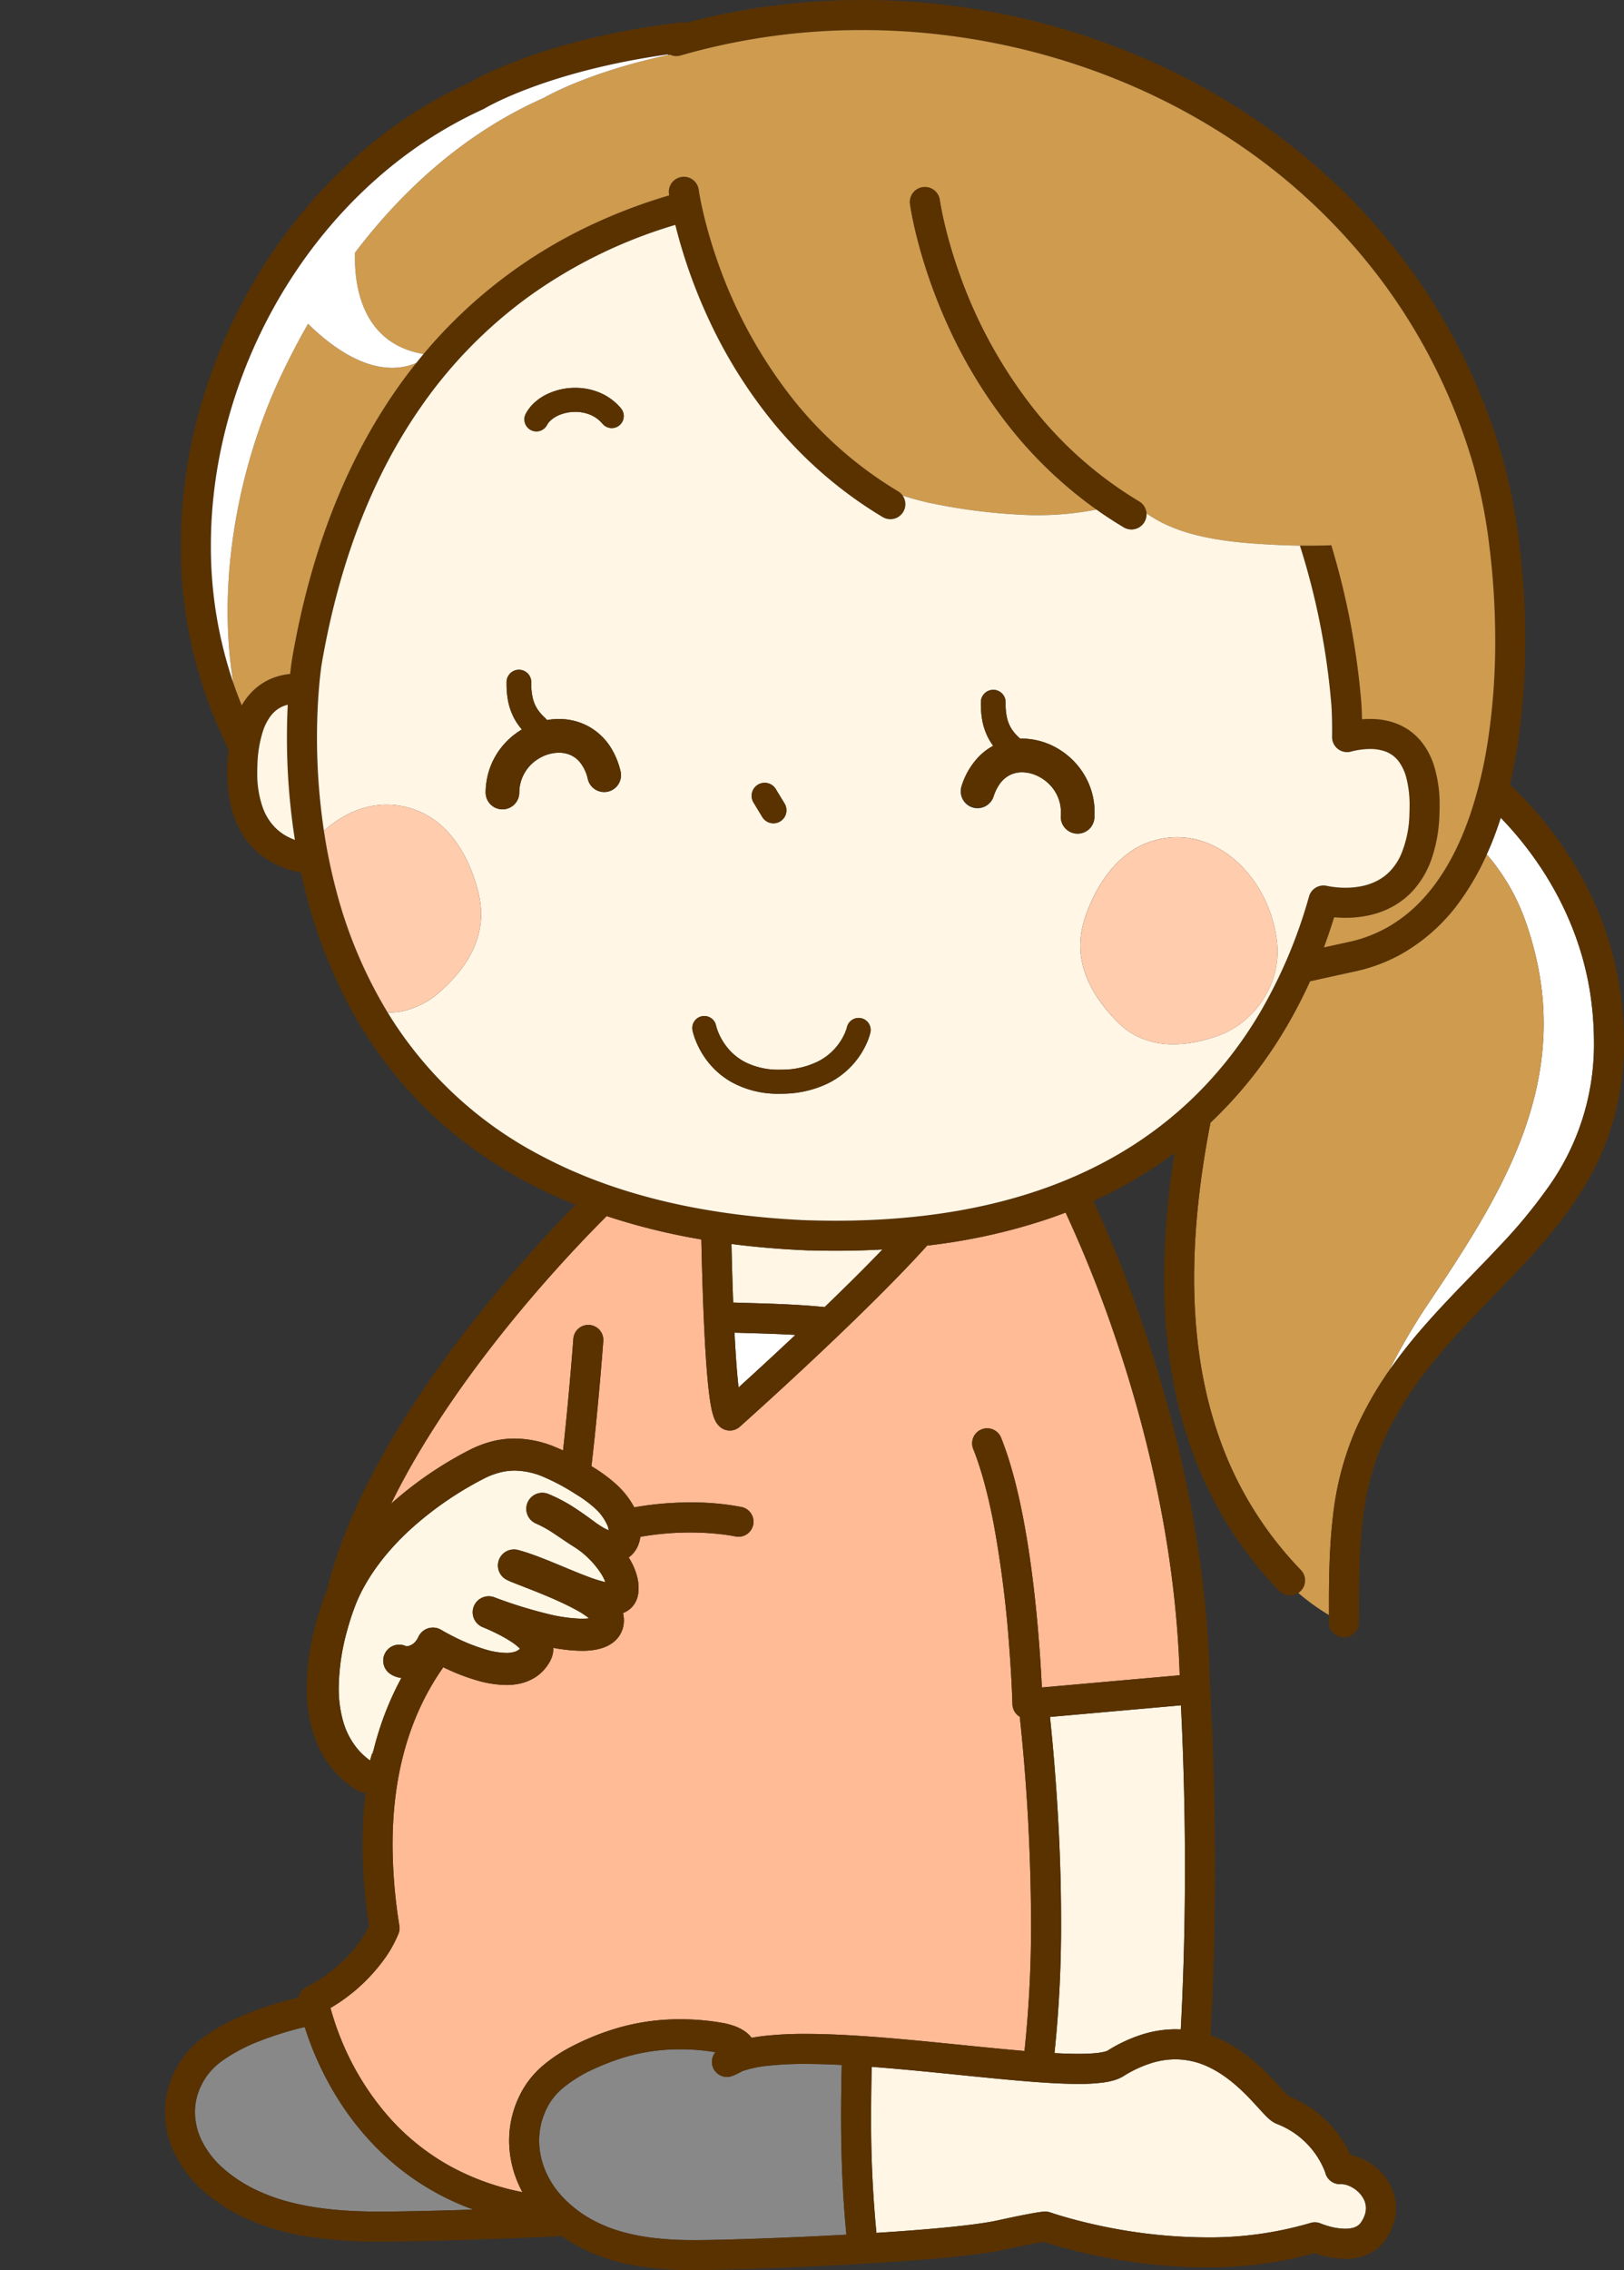 <svg xmlns="http://www.w3.org/2000/svg" xmlns:xlink="http://www.w3.org/1999/xlink" width="640" height="894.007" viewBox="0 0 640 894.007">
  <rect x="0" y="0" width="640" height="894.007" fill="#333333" stroke="none"/>
  <defs>
    <clipPath id="clip-path">
      <rect id="長方形_36" data-name="長方形 36" width="640" height="894.007" fill="none"/>
    </clipPath>
    <clipPath id="clip-mr_pic">
      <rect width="640" height="894.007"/>
    </clipPath>
  </defs>
  <g id="mr_pic" clip-path="url(#clip-mr_pic)">
    <g id="グループ_70" data-name="グループ 70" transform="translate(0 0.003)">
      <g id="グループ_69" data-name="グループ 69" transform="translate(0 -0.003)" clip-path="url(#clip-path)">
        <path id="パス_806" data-name="パス 806" d="M185.83,874.81c.066.079.132.159.2.236q.131-.557.268-1.11c-.082.05-.166.095-.25.136Z" transform="translate(-39.189 -184.298)" fill="#ffba96"/>
        <path id="パス_807" data-name="パス 807" d="M.045,662h0v0Z" transform="translate(-0.009 -139.603)" fill="#ff5952"/>
        <path id="パス_809" data-name="パス 809" d="M170.172,1084.283c7.033,0,18.845-.234,32.77-.661l4.1-.13q-3.607-1.315-6.988-2.819a102.62,102.62,0,0,1-33.438-23.913,112.816,112.816,0,0,1-13.945-18.525,123.834,123.834,0,0,1-10.5-22.047c-.589-1.638-1.1-3.164-1.54-4.568-.8.179-1.6.361-2.373.56a129.415,129.415,0,0,0-15.547,4.993,67.637,67.637,0,0,0-14.206,7.443,27.111,27.111,0,0,0-6.142,5.83,26.6,26.6,0,0,0-3.811,7.3,23.259,23.259,0,0,0-1.193,7.353,25.868,25.868,0,0,0,2.819,11.517,35.175,35.175,0,0,0,8.3,10.609,55.916,55.916,0,0,0,12.845,8.463,74.955,74.955,0,0,0,14.947,5.234c10.55,2.561,22.139,3.365,33.743,3.362h.158" transform="translate(-20.533 -213.333)" fill="#888"/>
        <path id="パス_810" data-name="パス 810" d="M165.045,918.378a103.433,103.433,0,0,0,3.635,10.988,107.342,107.342,0,0,0,19.225,31.79,91.135,91.135,0,0,0,24.646,19.719,98.314,98.314,0,0,0,28.12,10.028q-1.016-1.89-1.847-3.862a42.4,42.4,0,0,1-3.377-16.443,40.176,40.176,0,0,1,6.093-21.25,36.5,36.5,0,0,1,7.548-8.556,59,59,0,0,1,9.417-6.411,101.216,101.216,0,0,1,19.625-8.1,87.207,87.207,0,0,1,24.884-3.452,94.615,94.615,0,0,1,16.605,1.445,27.825,27.825,0,0,1,4.656,1.237,17.674,17.674,0,0,1,4.155,2.125,11.108,11.108,0,0,1,2.49,2.388c.022.03.041.066.063.1,1.562-.283,3.18-.523,4.865-.722a144.106,144.106,0,0,1,16.45-.818c6.484,0,13.45.285,20.67.743h0c11.683.74,24.027,1.933,35.961,3.131,10.44,1.048,20.567,2.1,29.613,2.859a467.49,467.49,0,0,0,2.587-51.335,788.772,788.772,0,0,0-4.44-80.293,5.79,5.79,0,0,1-.912-.664,5.942,5.942,0,0,1-1.978-4.264l0-.1c0-.068,0-.172-.009-.31-.008-.275-.021-.689-.041-1.229-.039-1.08-.1-2.67-.2-4.683-.19-4.029-.511-9.763-1.032-16.541a447.364,447.364,0,0,0-6.051-47.861c-2.1-11.036-4.811-21.559-8.129-29.818a5.918,5.918,0,0,1,10.986-4.406c3.755,9.378,6.568,20.5,8.77,32s3.756,23.371,4.87,34.111c1.412,13.61,2.1,25.4,2.422,32.232l54.32-4.81c-1.548-50.726-13.4-97.685-25.124-132.354a489.554,489.554,0,0,0-19.84-49.859q-3.383,1.291-6.89,2.487A232.4,232.4,0,0,1,400.2,618.135c-3.32,3.676-6.96,7.542-10.81,11.515-7.378,7.611-15.49,15.579-23.373,23.134h0c-20.6,19.74-39.632,36.66-39.664,36.689a5.912,5.912,0,0,1-7.786.069,7.256,7.256,0,0,1-1.091-1.173,8.509,8.509,0,0,1-.649-1.017,11.757,11.757,0,0,1-.772-1.763,26.55,26.55,0,0,1-.93-3.556c-.511-2.563-.92-5.7-1.29-9.349-.734-7.283-1.278-16.569-1.69-26.126-.47-10.854-.765-22.038-.948-30.835a253.179,253.179,0,0,1-37.3-9.2c-1.1,1.092-2.441,2.437-4,4.025-4.668,4.762-11.233,11.667-18.779,20.191-15.093,17.043-34.108,40.583-49.7,66.31-4.508,7.435-8.725,15.054-12.485,22.74a147.727,147.727,0,0,1,30.5-20.956,43.1,43.1,0,0,1,9.207-3.563,36.319,36.319,0,0,1,9.014-1.142,42.467,42.467,0,0,1,16.041,3.381c1.006.409,2,.851,2.989,1.312q.173-1.548.341-3.1c1.947-18,3.351-35.966,3.651-39.916.04-.527.061-.8.061-.8a5.918,5.918,0,1,1,11.8.874c0,.044-1.906,25.744-4.6,48.643-.019.165-.039.326-.058.49l.451.279a60.606,60.606,0,0,1,9.78,7.284,33.368,33.368,0,0,1,6.639,8.656,124.919,124.919,0,0,1,21.974-1.94,102.5,102.5,0,0,1,20.4,1.817h0a5.918,5.918,0,0,1-2.559,11.556h0l-.009,0-.028-.006-.2-.04c-.187-.037-.483-.094-.882-.165-.8-.141-2-.335-3.565-.532a106.432,106.432,0,0,0-13.163-.792,113.24,113.24,0,0,0-19.554,1.7,14.153,14.153,0,0,1-.456,2.138,11.725,11.725,0,0,1-2.41,4.425,10.623,10.623,0,0,1-1.746,1.573c.207.337.425.661.623,1.007a26.18,26.18,0,0,1,2.737,6.654,18.327,18.327,0,0,1,.55,4.372,15.982,15.982,0,0,1-.148,2.174v.006a10.385,10.385,0,0,1-.515,2.108,9.43,9.43,0,0,1-1.043,2.068,9.27,9.27,0,0,1-3.407,3.04,10.107,10.107,0,0,1-1.019.457,13.136,13.136,0,0,1,.335,2.9,10.741,10.741,0,0,1-4.365,8.752,13.322,13.322,0,0,1-2.708,1.566,18.228,18.228,0,0,1-3.864,1.166,30.115,30.115,0,0,1-5.645.483,63.17,63.17,0,0,1-11.254-1.181c0,.129.017.254.017.384a9.979,9.979,0,0,1-1.112,4.563l0,.005a17.174,17.174,0,0,1-5.465,6.307,18.619,18.619,0,0,1-7.126,2.939,25.418,25.418,0,0,1-4.855.446,42.638,42.638,0,0,1-11.493-1.8,79.273,79.273,0,0,1-10.162-3.728c-1.112-.49-2.163-.979-3.141-1.45a101.823,101.823,0,0,0-9.859,17.458c-6.057,13.722-10.115,30.8-10.12,52.387a203.6,203.6,0,0,0,2.676,31.962,5.921,5.921,0,0,1-.279,2.943,48.345,48.345,0,0,1-6.677,11.537,69.511,69.511,0,0,1-20.2,17.892" transform="translate(-34.805 -127.612)" fill="#ffba96"/>
        <path id="パス_811" data-name="パス 811" d="M182.317,845.282l.216-.738c.084-.042.168-.087.25-.137q1.037-4.208,2.288-8.153a117.842,117.842,0,0,1,8.783-20.683c-.133-.019-.267-.028-.4-.05a11.062,11.062,0,0,1-2.362-.671,8.965,8.965,0,0,1-1.7-.923,6.31,6.31,0,0,1,6.394-10.837h.016a4.266,4.266,0,0,0,1.577-.35,5.373,5.373,0,0,0,1.92-1.392,7.851,7.851,0,0,0,1.264-1.966,6.312,6.312,0,0,1,9-2.741l0,0,.006,0,.057.034.262.155c.239.141.6.35,1.075.614.943.527,2.316,1.268,3.977,2.091a74.543,74.543,0,0,0,12.185,4.851,30.427,30.427,0,0,0,8.039,1.319,11.069,11.069,0,0,0,3.385-.455,4.71,4.71,0,0,0,1.9-1.093c.044-.043.087-.092.13-.138a21.552,21.552,0,0,0-3.751-2.928c-1.108-.714-2.319-1.414-3.512-2.055-1.592-.855-3.153-1.607-4.422-2.187-1.691-.773-2.865-1.24-2.935-1.267a6.313,6.313,0,0,1,4.508-11.793,179.434,179.434,0,0,0,20.787,6.483,62.426,62.426,0,0,0,13.708,1.968,19.084,19.084,0,0,0,2.85-.188,36.99,36.99,0,0,0-5.539-3.535c-1.575-.854-3.315-1.718-5.121-2.561-2.408-1.125-4.934-2.214-7.369-3.22-3.248-1.342-6.331-2.535-8.807-3.5-1.419-.551-2.633-1.023-3.621-1.429-.531-.219-.99-.414-1.45-.629-.241-.115-.479-.23-.785-.4a6.313,6.313,0,0,1,4.7-11.608c2.2.576,4.464,1.329,6.788,2.18s4.7,1.8,7.082,2.775c4.754,1.949,9.533,4,13.67,5.542a54.637,54.637,0,0,0,6.882,2.163,16.863,16.863,0,0,0-1.477-3.01,34.436,34.436,0,0,0-5.079-6.285,31.372,31.372,0,0,0-3.179-2.787l-1.172-.87c-.62-.416-1.181-.791-1.659-1.087l0,0c-2.786-1.741-5.307-3.538-7.716-5.113A44.632,44.632,0,0,0,247,754.8a6.313,6.313,0,0,1,4.8-11.679l.123.051h0l.022.011a62.266,62.266,0,0,1,10.737,5.762c2.811,1.839,5.444,3.769,7.929,5.615.639.429,1.251.841,1.835,1.21a15.677,15.677,0,0,0,3.1,1.62,6.037,6.037,0,0,0-.415-1.734,19.986,19.986,0,0,0-4.827-6.762,48.568,48.568,0,0,0-7.774-5.733,84.859,84.859,0,0,0-12.7-6.79,29.908,29.908,0,0,0-11.3-2.458,23.753,23.753,0,0,0-5.9.751,30.568,30.568,0,0,0-6.513,2.536,134.572,134.572,0,0,0-28.8,19.953c-8.7,7.99-15.961,17.18-20.479,27.108-.4.869-1.113,2.591-1.922,4.853s-1.729,5.1-2.585,8.3a86.97,86.97,0,0,0-3.164,21.936,47.756,47.756,0,0,0,1.665,13.057,29.712,29.712,0,0,0,5.6,10.935,27.216,27.216,0,0,0,5.064,4.718Z" transform="translate(-35.676 -154.769)" fill="#fff7e6"/>
        <path id="パス_812" data-name="パス 812" d="M524.377,855.618c.353,3.392.725,7.177,1.1,11.3,1.633,18.123,3.268,42.754,3.269,68.914a480.854,480.854,0,0,1-2.607,52.172c3.459.186,6.64.293,9.444.293,2.33,0,4.4-.073,6.147-.219a26.022,26.022,0,0,0,4.1-.612,6.167,6.167,0,0,0,1.181-.4l.05-.028a58.887,58.887,0,0,1,13.838-6.43,43.968,43.968,0,0,1,12.911-1.99c.709,0,1.409.024,2.1.06.876-16.285,1.648-37.905,1.648-63.574,0-19.261-.44-40.807-1.589-64.059Z" transform="translate(-110.583 -179.471)" fill="#fff6e5"/>
        <path id="パス_813" data-name="パス 813" d="M330.131,1097.846c5.93,0,15.942-.234,27.743-.66,9.969-.36,21.233-.862,32.474-1.483-1.559-15.646-2.107-31.309-2.107-46.949q0-4.7.068-9.4.067-5.243.193-10.479c-4.984-.251-9.765-.4-14.226-.4a132.6,132.6,0,0,0-15.076.739,44.4,44.4,0,0,0-9.942,2.122,23.971,23.971,0,0,1-3.886,1.866,5.917,5.917,0,0,1-6.638-9.339,83.055,83.055,0,0,0-13.742-1.139,75.51,75.51,0,0,0-21.465,2.947,96.894,96.894,0,0,0-13,4.919,53.916,53.916,0,0,0-11.815,7.294,24.782,24.782,0,0,0-5.13,5.747,28.31,28.31,0,0,0-4.324,15.026,30.569,30.569,0,0,0,2.451,11.852,35.015,35.015,0,0,0,7.025,10.611,46.636,46.636,0,0,0,10.7,8.311,56.1,56.1,0,0,0,12.38,5.111c8.747,2.5,18.425,3.3,28.182,3.3h.135" transform="translate(-56.783 -215.676)" fill="#888"/>
        <path id="パス_814" data-name="パス 814" d="M554.97,1027.714a32.151,32.151,0,0,0-9.449,1.473,47.081,47.081,0,0,0-11.051,5.164,15.35,15.35,0,0,1-3.82,1.645,29.269,29.269,0,0,1-4.108.846,72.636,72.636,0,0,1-9.8.552c-5.347,0-11.543-.335-18.355-.857s-14.225-1.236-21.941-2.006c-13.383-1.337-27.677-2.849-41.162-3.855q-.23,9.588-.245,19.13a460.531,460.531,0,0,0,2.1,46.248c6.483-.414,12.8-.866,18.676-1.353,7.566-.627,14.414-1.315,19.923-2.041,3.667-.482,6.75-.989,8.964-1.474,9.513-2.079,14.062-2.906,16.407-3.256.787-.117,1.33-.182,1.788-.219.265-.021.5-.035.789-.035.013,0,.06,0,.187,0a5.917,5.917,0,0,1,.711.06v.008a5.948,5.948,0,0,1,1.139.284l0-.009h.006l.044.016.211.073c.193.066.493.167.892.3.8.261,2,.642,3.549,1.1,3.106.919,7.633,2.154,13.229,3.391a205.058,205.058,0,0,0,43.533,4.944,141.072,141.072,0,0,0,41.017-5.686,5.887,5.887,0,0,1,4.092.236h0l.122.051c.121.049.316.126.578.223.521.193,1.3.462,2.236.73a25.118,25.118,0,0,0,6.634,1.041,11.648,11.648,0,0,0,3.123-.38,5.859,5.859,0,0,0,2.146-1.061,5.128,5.128,0,0,0,1.077-1.206,12.016,12.016,0,0,0,1.452-2.984,8.229,8.229,0,0,0,.395-2.477,7.923,7.923,0,0,0-1.06-3.9,11.167,11.167,0,0,0-2.967-3.359,11.806,11.806,0,0,0-2.581-1.5,8.3,8.3,0,0,0-3.141-.709c-.091,0-.159,0-.2,0a5.925,5.925,0,0,1-6.013-4.275h0l0-.014c-.007-.025-.025-.083-.054-.17-.058-.173-.159-.463-.309-.849a28.841,28.841,0,0,0-1.545-3.292,33.153,33.153,0,0,0-17.293-15.138,8.841,8.841,0,0,1-1.944-1.071,14.893,14.893,0,0,1-1.308-1.066c-.788-.716-1.518-1.478-2.307-2.322-1.563-1.678-3.331-3.682-5.394-5.815-4.112-4.265-9.376-8.963-15.5-11.917a30.56,30.56,0,0,0-13.461-3.215" transform="translate(-91.743 -216.727)" fill="#fff6e5"/>
        <path id="パス_815" data-name="パス 815" d="M390.814,665.954c-7.9-.459-15.9-.64-24-.885.173,3.384.364,6.667.575,9.753.3,4.446.651,8.484,1.037,11.793q2.077-1.883,4.611-4.195c4.967-4.537,11.125-10.214,17.774-16.466" transform="translate(-77.356 -140.251)" fill="#fff"/>
        <path id="パス_816" data-name="パス 816" d="M365.979,643.881c11.838.364,23.862.553,36.044,1.775,7.182-6.913,14.47-14.1,21.1-20.938.568-.586,1.122-1.165,1.68-1.745q-8.9.5-18.348.511-4.989,0-10.139-.148a5.81,5.81,0,0,1-.675.013c-.7-.029-1.341-.065-1.963-.1-.594-.019-1.2-.036-1.83-.057a6.017,6.017,0,0,1-.678-.063q-13.508-.708-25.866-2.32c.15,6.855.367,14.939.675,23.069" transform="translate(-77.037 -130.918)" fill="#fff6e5"/>
        <path id="パス_817" data-name="パス 817" d="M709.828,598.437a244.392,244.392,0,0,0-16.1,27.382,199.383,199.383,0,0,1,13.21-16.848c10.154-11.7,21.007-22.162,30.9-32.79A202.625,202.625,0,0,0,755.9,554.349a96.584,96.584,0,0,0,18.558-57.93,128.75,128.75,0,0,0-.9-14.93c-2.854-24.5-13.44-47.133-29.112-65.91-2.145-2.57-4.393-5.059-6.721-7.477-1.1,3.414-2.3,6.764-3.62,10.019-.607,1.492-1.247,2.959-1.9,4.413a81.658,81.658,0,0,1,14.966,25.473c21.623,59.874-7.651,106.2-37.343,150.432" transform="translate(-146.297 -86.06)" fill="#fff"/>
        <path id="パス_818" data-name="パス 818" d="M651.045,687.289a118.341,118.341,0,0,1,8.874-34.163,139.533,139.533,0,0,1,13.275-23.449,244.513,244.513,0,0,1,16.1-27.382c29.693-44.234,58.965-90.558,37.343-150.432a81.669,81.669,0,0,0-14.966-25.473,103.238,103.238,0,0,1-10.066,17.69,72.361,72.361,0,0,1-23.831,21.654,66.294,66.294,0,0,1-18,6.706c-7.248,1.574-13,2.85-17.754,3.9a189.314,189.314,0,0,1-12.256,22.817,169.043,169.043,0,0,1-26.977,32.887c-3.946,20.363-6.434,41.01-6.433,61.186,0,21.229,2.745,41.921,9.355,61.3a142.649,142.649,0,0,0,32.675,53.661,5.9,5.9,0,0,1-.992,9.036,88.136,88.136,0,0,0,12.1,8.734c0-1.013-.005-2.03-.005-3.04,0-12.135.179-23.994,1.56-35.632" transform="translate(-125.762 -89.917)" fill="#ce9b4f"/>
        <path id="パス_819" data-name="パス 819" d="M656.391,394.055a133.369,133.369,0,0,0-16.7-50.391,150.663,150.663,0,0,0-27.268-34.712c1.2-5.106,2.208-10.315,3.026-15.589a270.547,270.547,0,0,0,3-41.135,312.364,312.364,0,0,0-2.516-39.558,219.325,219.325,0,0,0-6.419-32.3A239.6,239.6,0,0,0,571.25,103.3C546.167,69.755,513.1,43.927,476.088,26.493A280.288,280.288,0,0,0,357.114,0a270.093,270.093,0,0,0-69.472,9,5.886,5.886,0,0,0-2.2-.152c-52.213,6.292-79.839,21.749-83,23.608-34.638,15.855-63.028,42.659-82.791,74.8-19.82,32.246-31.012,69.9-31.019,107.581a176.621,176.621,0,0,0,13.1,67.542q2.655,6.433,5.683,12.834c-.2,1.772-.349,3.631-.432,5.591q-.07,1.649-.069,3.227c0,8.327,1.442,15.193,4.013,20.773a32.444,32.444,0,0,0,7.364,10.285,31.883,31.883,0,0,0,6.861,4.855,37.823,37.823,0,0,0,10.494,3.623c.122.024.24.042.36.065.178.819.35,1.636.538,2.46a200.337,200.337,0,0,0,17.619,48.486,168.824,168.824,0,0,0,24.364,35.06c15.022,16.6,34.609,31.358,59.843,42.376,1.911.835,3.866,1.641,5.842,2.432a567.987,567.987,0,0,0-45.855,53.045c-13.413,17.7-26.944,37.993-37.354,59.207a207.583,207.583,0,0,0-12.848,32.336c-.7,2.354-1.323,4.711-1.9,7.068-.453,1.1-.968,2.431-1.527,3.99a119.951,119.951,0,0,0-4.26,14.944,93.883,93.883,0,0,0-2.226,19.546,56.1,56.1,0,0,0,4.054,21.93,40.811,40.811,0,0,0,6.111,10.113,40.347,40.347,0,0,0,9.548,8.366,6.285,6.285,0,0,0,3.531.979,165.6,165.6,0,0,0-1.232,20.464,213.741,213.741,0,0,0,2.564,32.093,43.714,43.714,0,0,1-4.832,7.711,58.731,58.731,0,0,1-19.862,16.259,5.91,5.91,0,0,0-3.1,4.211c-.958.214-1.914.433-2.855.674a130.246,130.246,0,0,0-22.813,7.987,70.064,70.064,0,0,0-10.91,6.3,37.221,37.221,0,0,0-14.281,19.017,35.111,35.111,0,0,0-1.794,11.078,37.707,37.707,0,0,0,4.051,16.779,46.989,46.989,0,0,0,11.057,14.214,67.687,67.687,0,0,0,15.545,10.258,94.418,94.418,0,0,0,26.328,7.871,176.824,176.824,0,0,0,27.5,1.9h.166c7.259-.006,19.116-.238,33.125-.666,11.878-.364,25.288-.87,38.683-1.5a59.556,59.556,0,0,0,5.347,3.429,72.814,72.814,0,0,0,22.779,8.028A129.087,129.087,0,0,0,290.584,894h.081l.061,0c6.2-.006,16.261-.238,28.16-.668s25.591-1.055,38.95-1.85c11.354-.675,22.458-1.472,32.021-2.379,4.783-.452,9.181-.933,13.05-1.443s7.205-1.047,9.946-1.646c7.14-1.562,11.387-2.391,13.831-2.82.89-.156,1.535-.256,1.988-.321,2.6.858,9.018,2.853,18.053,4.85a216.637,216.637,0,0,0,46.087,5.221,154.207,154.207,0,0,0,42.5-5.624c.645.223,1.409.472,2.286.723a36.644,36.644,0,0,0,9.888,1.5,22.037,22.037,0,0,0,8.5-1.577,17.187,17.187,0,0,0,4.21-2.5,17,17,0,0,0,3.534-3.921,23.848,23.848,0,0,0,2.846-5.933,20.094,20.094,0,0,0,.936-6.015,19.661,19.661,0,0,0-2.063-8.725,23.44,23.44,0,0,0-13.647-11.64,20.848,20.848,0,0,0-2.211-.561,44.452,44.452,0,0,0-3.876-6.836,44.808,44.808,0,0,0-20.418-16.272c-.114-.1-.283-.253-.486-.455-.558-.547-1.356-1.4-2.3-2.44-1.663-1.818-3.795-4.188-6.353-6.706A67.7,67.7,0,0,0,501.6,804.778a47.508,47.508,0,0,0-7.167-3.231c.924-16.66,1.757-39.109,1.757-65.913,0-21.395-.536-45.572-1.977-71.775-1.028-54.292-13.627-104.207-26-140.7a501.89,501.89,0,0,0-19.977-50.206,173.364,173.364,0,0,0,27.873-15.894c1.417-1,2.8-2.012,4.17-3.037a316.08,316.08,0,0,0-4.155,49.292c0,22.241,2.87,44.246,9.989,65.119a154.535,154.535,0,0,0,35.356,58.054,5.918,5.918,0,1,0,8.522-8.215,142.639,142.639,0,0,1-32.675-53.661c-6.61-19.375-9.356-40.067-9.355-61.3,0-20.177,2.486-40.823,6.433-61.186a169.093,169.093,0,0,0,26.978-32.887,189.3,189.3,0,0,0,12.256-22.816c4.75-1.054,10.505-2.329,17.754-3.9a66.317,66.317,0,0,0,18-6.706,72.379,72.379,0,0,0,23.831-21.654,103.247,103.247,0,0,0,10.066-17.69c.657-1.454,1.3-2.921,1.9-4.413,1.323-3.255,2.521-6.6,3.621-10.019,2.327,2.418,4.576,4.907,6.72,7.477,15.672,18.777,26.259,41.414,29.113,65.91a128.917,128.917,0,0,1,.9,14.93,96.569,96.569,0,0,1-18.558,57.931,202.517,202.517,0,0,1-18.067,21.832c-9.888,10.628-20.741,21.09-30.9,32.789A199.256,199.256,0,0,0,564.8,539.758a139.526,139.526,0,0,0-13.275,23.448,118.33,118.33,0,0,0-8.874,34.164c-1.382,11.638-1.558,23.5-1.561,35.632,0,1.008,0,2.026.006,3.04,0,.956,0,1.908.005,2.868a5.918,5.918,0,1,0,11.837-.034q-.01-2.962-.011-5.874c0-12.015.191-23.424,1.478-34.235a106.527,106.527,0,0,1,7.953-30.79c6.337-14.39,15.168-26.509,25.056-37.844,7.412-8.5,15.411-16.537,23.3-24.727,11.823-12.287,23.444-24.916,32.191-40.126a107.5,107.5,0,0,0,10.524-24.945,111.291,111.291,0,0,0,3.938-29.98,140.861,140.861,0,0,0-.979-16.3m-59.413-73.917c-4.406,13.124-10.486,24.612-18.383,33.345a57.988,57.988,0,0,1-13.265,11.011,54.249,54.249,0,0,1-16.462,6.46c-3.6.78-6.826,1.488-9.75,2.132q2.224-5.979,4.028-11.861c1.342.122,2.84.207,4.469.208A42.343,42.343,0,0,0,558.755,360a33.668,33.668,0,0,0,9.071-3.948,31.184,31.184,0,0,0,6.354-5.292,35.974,35.974,0,0,0,7.25-12.211,58.44,58.44,0,0,0,3.2-17.567q.076-1.793.076-3.486a51.5,51.5,0,0,0-2.3-16.263,29.087,29.087,0,0,0-4.555-8.733,23.575,23.575,0,0,0-4.717-4.6,24.106,24.106,0,0,0-8.032-3.8,30.342,30.342,0,0,0-7.836-.981c-1.084,0-2.132.052-3.14.137-.087-4.094-.271-6.423-.28-6.528l0-.05a298.548,298.548,0,0,0-11.828-61.961c-4.108.142-8.215.2-12.368.152a283.9,283.9,0,0,1,12.4,62.84c.024.309.284,3.869.284,9.849q0,1.253-.017,2.643a5.919,5.919,0,0,0,7.43,5.8,30.235,30.235,0,0,1,7.519-1.042,17.755,17.755,0,0,1,5.6.826,11.825,11.825,0,0,1,3.563,1.883,11.958,11.958,0,0,1,2.322,2.419,19.02,19.02,0,0,1,2.873,6.38,42.984,42.984,0,0,1,1.242,11.027q0,1.432-.065,2.986a43.743,43.743,0,0,1-3.259,15.924,22.684,22.684,0,0,1-4.485,6.775,19.307,19.307,0,0,1-4,3.137,22.7,22.7,0,0,1-6.705,2.58,31.5,31.5,0,0,1-6.734.7,36.654,36.654,0,0,1-7.434-.755,5.91,5.91,0,0,0-6.938,4.168,194.93,194.93,0,0,1-18.574,44.445A160.159,160.159,0,0,1,490.91,428.97c-14.364,14.751-32.673,27.63-56.247,36.887s-52.442,14.868-87.879,14.87q-5.1,0-10.384-.157c-.147,0-.293,0-.439.009l-1.416-.072-.113,0-1.43-.044c-.111-.012-.221-.028-.334-.034-43.171-2.2-76.458-11.67-102.182-25.359A154.165,154.165,0,0,1,170.1,398.67a179.942,179.942,0,0,1-20.16-47.7,218.417,218.417,0,0,1-4.921-23.755,247.267,247.267,0,0,1-2.736-36.783c0-8.823.466-16.081.928-21.1.231-2.512.462-4.464.631-5.773.085-.656.155-1.15.2-1.472.024-.162.042-.28.053-.354l.011-.067c7.406-43.1,21.424-75.838,38.726-100.832A181.554,181.554,0,0,1,226.1,116.541a192.143,192.143,0,0,1,57.4-27.974,206.28,206.28,0,0,0,12.237,35.13A191.863,191.863,0,0,0,321.2,165.3a165.917,165.917,0,0,0,44.021,38.334,5.918,5.918,0,0,0,6.068-10.163A154.072,154.072,0,0,1,330.4,157.853a186.094,186.094,0,0,1-30.773-56.419,182.674,182.674,0,0,1-5.519-19.45c-.523-2.359-.874-4.209-1.091-5.452-.109-.621-.185-1.091-.231-1.4-.024-.152-.04-.264-.05-.333l-.01-.071,0-.011h0a5.918,5.918,0,0,0-11.729,1.587c.006.036.035.249.092.624a213.657,213.657,0,0,0-28.7,10.711,193.045,193.045,0,0,0-68.113,51.787c-.959,1.145-1.907,2.314-2.85,3.494-.421.526-.844,1.05-1.261,1.584-21.649,27.638-39.117,65.021-47.719,115.171l-.008.048c-.015.1-.341,2.107-.724,5.682a25.782,25.782,0,0,0-6.465,1.457,23.189,23.189,0,0,0-6.962,4.064,25.209,25.209,0,0,0-4.47,4.977c-.41.595-.8,1.222-1.173,1.866-1.221-2.962-2.335-5.953-3.366-8.966a166.46,166.46,0,0,1-8.807-53.978c-.007-35.322,10.547-70.949,29.266-101.382s45.544-55.639,77.931-70.373a6.018,6.018,0,0,0,.627-.333h0l.011-.007c.607-.361,24.639-14.64,72.337-21.323l.418-.06c.1.054.2.1.3.147a5.891,5.891,0,0,0,4.2.353,257.573,257.573,0,0,1,71.557-10.019C409.463,11.828,461.835,27.3,505,56.5a235.224,235.224,0,0,1,56.77,53.883,227.77,227.77,0,0,1,36.385,73.285,207.7,207.7,0,0,1,6.047,30.513,300.506,300.506,0,0,1,2.419,38.044,258.046,258.046,0,0,1-2.961,39.932,172.988,172.988,0,0,1-6.684,27.977M494.058,814.2c6.126,2.954,11.391,7.651,15.5,11.917,2.064,2.134,3.831,4.137,5.394,5.816.788.843,1.518,1.6,2.307,2.321a14.77,14.77,0,0,0,1.308,1.066,8.843,8.843,0,0,0,1.944,1.072,33.142,33.142,0,0,1,17.293,15.138,28.779,28.779,0,0,1,1.545,3.292c.151.386.252.676.309.849.028.087.046.144.054.17l0,.014h0a5.926,5.926,0,0,0,6.013,4.275c.043,0,.11,0,.2,0a8.282,8.282,0,0,1,3.142.709,11.869,11.869,0,0,1,2.581,1.5,11.151,11.151,0,0,1,2.967,3.36,7.928,7.928,0,0,1,1.06,3.9,8.244,8.244,0,0,1-.395,2.477,12.015,12.015,0,0,1-1.452,2.984,5.147,5.147,0,0,1-1.077,1.206,5.856,5.856,0,0,1-2.146,1.06,11.7,11.7,0,0,1-3.123.381,25.162,25.162,0,0,1-6.635-1.041c-.937-.268-1.715-.537-2.236-.731-.261-.1-.457-.174-.578-.223l-.122-.05a5.891,5.891,0,0,0-4.092-.235,141.1,141.1,0,0,1-41.017,5.685,204.947,204.947,0,0,1-43.533-4.945c-5.6-1.235-10.123-2.471-13.229-3.389-1.553-.46-2.75-.84-3.549-1.1-.4-.13-.7-.232-.892-.3l-.211-.073-.044-.016-.006,0,0,.01a5.838,5.838,0,0,0-1.139-.283v-.009a6.146,6.146,0,0,0-.711-.06c-.127,0-.174,0-.187,0-.292,0-.524.014-.789.036-.458.038-1,.1-1.788.219-2.345.35-6.895,1.177-16.407,3.256-2.214.486-5.3.992-8.964,1.475-5.509.727-12.357,1.413-19.923,2.041-5.877.488-12.193.94-18.676,1.353a460.3,460.3,0,0,1-2.1-46.248q0-9.54.245-19.13c13.484,1.005,27.779,2.516,41.162,3.854,7.717.771,15.133,1.484,21.941,2.005s13.008.857,18.355.859a72.775,72.775,0,0,0,9.8-.552,29.251,29.251,0,0,0,4.108-.847,15.347,15.347,0,0,0,3.82-1.644,46.99,46.99,0,0,1,11.051-5.164,32.125,32.125,0,0,1,9.449-1.473,30.559,30.559,0,0,1,13.461,3.216M166.85,870.948c-11.6,0-23.194-.8-33.743-3.361a74.991,74.991,0,0,1-14.946-5.235,55.857,55.857,0,0,1-12.845-8.463,35.2,35.2,0,0,1-8.3-10.61A25.893,25.893,0,0,1,94.2,831.762a23.272,23.272,0,0,1,1.194-7.351,26.582,26.582,0,0,1,3.81-7.3,27.078,27.078,0,0,1,6.142-5.831,67.695,67.695,0,0,1,14.206-7.444,129.6,129.6,0,0,1,15.547-4.992c.777-.2,1.575-.382,2.374-.56.441,1.4.95,2.93,1.539,4.568a123.954,123.954,0,0,0,10.5,22.048,112.773,112.773,0,0,0,13.945,18.524,102.632,102.632,0,0,0,33.437,23.914q3.375,1.507,6.988,2.818c-1.384.045-2.756.089-4.1.13-13.926.427-25.736.657-32.77.661h-.158m-8.717-182.376a29.709,29.709,0,0,1-5.6-10.935,47.756,47.756,0,0,1-1.665-13.057,86.936,86.936,0,0,1,3.163-21.936c.856-3.2,1.773-6.032,2.585-8.3s1.525-3.983,1.922-4.853c4.518-9.928,11.778-19.118,20.479-27.108a134.579,134.579,0,0,1,28.8-19.953,30.556,30.556,0,0,1,6.512-2.536,23.747,23.747,0,0,1,5.9-.751,29.905,29.905,0,0,1,11.3,2.458,84.853,84.853,0,0,1,12.7,6.79A48.544,48.544,0,0,1,252,594.123a19.985,19.985,0,0,1,4.827,6.762,6.064,6.064,0,0,1,.416,1.734,15.656,15.656,0,0,1-3.1-1.62c-.585-.369-1.2-.78-1.835-1.21-2.485-1.846-5.119-3.776-7.93-5.615a62.238,62.238,0,0,0-10.736-5.762l-.023-.01h0c-.042-.017-.082-.036-.124-.052a6.313,6.313,0,0,0-4.8,11.679,44.6,44.6,0,0,1,6.957,3.883c2.409,1.574,4.93,3.372,7.716,5.113l0,0c.477.3,1.039.672,1.66,1.087l1.172.87a31.536,31.536,0,0,1,3.179,2.787,34.465,34.465,0,0,1,5.078,6.285,16.81,16.81,0,0,1,1.477,3.01,54.839,54.839,0,0,1-6.882-2.162c-4.137-1.539-8.915-3.594-13.67-5.543-2.38-.975-4.758-1.925-7.081-2.775s-4.59-1.6-6.789-2.18a6.313,6.313,0,0,0-4.7,11.608c.306.171.544.287.785.4.46.215.92.41,1.451.629.987.406,2.2.878,3.62,1.429,2.477.962,5.559,2.155,8.808,3.5,2.434,1.005,4.96,2.094,7.369,3.219,1.805.844,3.545,1.707,5.121,2.561a37.072,37.072,0,0,1,5.539,3.535,19.2,19.2,0,0,1-2.85.189,62.419,62.419,0,0,1-13.708-1.969,179.337,179.337,0,0,1-20.787-6.483,6.313,6.313,0,0,0-4.509,11.793c.07.028,1.244.495,2.936,1.267,1.27.579,2.831,1.331,4.422,2.187,1.194.641,2.4,1.341,3.512,2.055a21.568,21.568,0,0,1,3.751,2.928c-.043.046-.087.095-.13.138a4.7,4.7,0,0,1-1.9,1.093,11.062,11.062,0,0,1-3.385.455,30.434,30.434,0,0,1-8.039-1.319,74.527,74.527,0,0,1-12.184-4.851c-1.661-.823-3.035-1.564-3.978-2.091-.471-.264-.836-.474-1.074-.614-.12-.069-.208-.122-.263-.155l-.057-.034-.006,0,0,0a6.312,6.312,0,0,0-9,2.741,7.831,7.831,0,0,1-1.264,1.966,5.357,5.357,0,0,1-1.92,1.392,4.267,4.267,0,0,1-1.576.35h-.017a6.309,6.309,0,0,0-6.393,10.837,8.911,8.911,0,0,0,1.7.923,11.049,11.049,0,0,0,2.361.671c.133.023.266.032.4.051a117.779,117.779,0,0,0-8.782,20.683q-1.252,3.942-2.288,8.153-.136.553-.268,1.11c-.066-.077-.132-.157-.2-.236l-.813,2.779a27.248,27.248,0,0,1-5.065-4.718m9.676,84.3a48.329,48.329,0,0,0,6.676-11.537,5.913,5.913,0,0,0,.279-2.943,203.6,203.6,0,0,1-2.675-31.961c.006-21.589,4.063-38.665,10.12-52.387a101.715,101.715,0,0,1,9.859-17.458c.979.472,2.03.96,3.141,1.45a79.22,79.22,0,0,0,10.162,3.728,42.638,42.638,0,0,0,11.493,1.8,25.434,25.434,0,0,0,4.855-.446,18.618,18.618,0,0,0,7.127-2.939,17.174,17.174,0,0,0,5.465-6.307l0-.005a9.97,9.97,0,0,0,1.113-4.563c0-.13-.012-.256-.017-.384a63.162,63.162,0,0,0,11.254,1.18,30.1,30.1,0,0,0,5.644-.483,18.2,18.2,0,0,0,3.863-1.165,13.3,13.3,0,0,0,2.708-1.566,10.744,10.744,0,0,0,4.366-8.752,13.089,13.089,0,0,0-.336-2.9,9.937,9.937,0,0,0,1.019-.457,9.266,9.266,0,0,0,3.408-3.04,9.429,9.429,0,0,0,1.043-2.068,10.435,10.435,0,0,0,.515-2.108v-.006a15.855,15.855,0,0,0,.147-2.174,18.287,18.287,0,0,0-.549-4.372,26.208,26.208,0,0,0-2.737-6.654c-.2-.346-.416-.67-.623-1.007a10.581,10.581,0,0,0,1.745-1.573,11.733,11.733,0,0,0,2.411-4.425,14.338,14.338,0,0,0,.456-2.139,113.244,113.244,0,0,1,19.554-1.7,106.459,106.459,0,0,1,13.163.792c1.561.2,2.768.391,3.565.532.4.071.7.128.881.165l.2.04.028.006.009,0h0a5.918,5.918,0,0,0,2.559-11.556h0a102.5,102.5,0,0,0-20.4-1.817,124.852,124.852,0,0,0-21.975,1.94,33.335,33.335,0,0,0-6.639-8.656,60.566,60.566,0,0,0-9.779-7.284l-.451-.279c.019-.164.039-.325.058-.49,2.689-22.9,4.592-48.6,4.6-48.643a5.918,5.918,0,1,0-11.8-.874s-.021.274-.061.8c-.3,3.95-1.705,21.919-3.651,39.916q-.168,1.551-.341,3.1c-.989-.46-1.983-.9-2.989-1.312a42.468,42.468,0,0,0-16.041-3.381,36.325,36.325,0,0,0-9.015,1.142A43.1,43.1,0,0,0,202,571.221a147.733,147.733,0,0,0-30.5,20.956c3.759-7.686,7.976-15.3,12.485-22.74,15.587-25.728,34.6-49.267,49.7-66.31,7.546-8.524,14.112-15.429,18.779-20.191,1.557-1.588,2.9-2.933,4-4.025a253.147,253.147,0,0,0,37.3,9.2c.182,8.8.478,19.982.947,30.835.414,9.557.956,18.843,1.691,26.126.37,3.651.779,6.786,1.29,9.349a26.627,26.627,0,0,0,.929,3.555,11.883,11.883,0,0,0,.772,1.764,8.413,8.413,0,0,0,.65,1.017,7.281,7.281,0,0,0,1.091,1.173,5.912,5.912,0,0,0,7.786-.069c.033-.029,19.067-16.949,39.665-36.689h0c7.882-7.555,15.995-15.523,23.372-23.134,3.851-3.973,7.491-7.839,10.811-11.515a232.419,232.419,0,0,0,47.655-10.512q3.51-1.193,6.89-2.487a489.337,489.337,0,0,1,19.839,49.859c11.728,34.67,23.576,81.628,25.124,132.354l-54.32,4.81c-.319-6.837-1.011-18.622-2.422-32.232-1.114-10.74-2.675-22.61-4.871-34.111s-5.015-22.626-8.769-32A5.918,5.918,0,1,0,400.9,570.6c3.317,8.26,6.026,18.783,8.13,29.818a447.372,447.372,0,0,1,6.051,47.861c.521,6.778.841,12.511,1.031,16.541.1,2.014.158,3.6.2,4.683.02.54.032.953.041,1.229,0,.138.007.242.009.31l0,.1a5.944,5.944,0,0,0,1.977,4.264,5.828,5.828,0,0,0,.913.664,788.767,788.767,0,0,1,4.44,80.293,467.452,467.452,0,0,1-2.587,51.334c-9.046-.758-19.173-1.81-29.612-2.858-11.934-1.2-24.279-2.391-35.961-3.132h0c-7.22-.457-14.187-.742-20.671-.742a143.92,143.92,0,0,0-16.449.818c-1.686.2-3.3.438-4.865.722-.022-.03-.041-.066-.063-.1a11.126,11.126,0,0,0-2.49-2.388,17.7,17.7,0,0,0-4.155-2.124,27.791,27.791,0,0,0-4.657-1.237,94.542,94.542,0,0,0-16.6-1.445,87.221,87.221,0,0,0-24.885,3.452,101.274,101.274,0,0,0-19.624,8.1,59.065,59.065,0,0,0-9.417,6.411,36.5,36.5,0,0,0-7.548,8.556,40.169,40.169,0,0,0-6.093,21.25,42.407,42.407,0,0,0,3.377,16.444q.829,1.969,1.847,3.862a98.324,98.324,0,0,1-28.121-10.028,91.13,91.13,0,0,1-24.646-19.719,107.363,107.363,0,0,1-19.226-31.789,103.636,103.636,0,0,1-3.635-10.988,69.535,69.535,0,0,0,20.2-17.892M331.5,492.212a5.985,5.985,0,0,0,.679.063c.628.021,1.236.038,1.829.057.622.032,1.268.068,1.963.1a5.833,5.833,0,0,0,.675-.013q5.145.144,10.138.148,9.453,0,18.349-.51c-.558.58-1.112,1.158-1.681,1.745-6.629,6.838-13.918,14.024-21.1,20.938-12.182-1.222-24.206-1.411-36.044-1.775-.308-8.13-.525-16.214-.675-23.069q12.366,1.6,25.866,2.32m-23.059,54.15c-.386-3.309-.733-7.347-1.037-11.793-.211-3.085-.4-6.369-.574-9.753,8.1.245,16.1.425,24,.885-6.648,6.252-12.806,11.929-17.773,16.466q-2.528,2.308-4.611,4.195M484.349,735.634c0,25.668-.772,47.289-1.648,63.574-.7-.036-1.4-.06-2.1-.06a43.962,43.962,0,0,0-12.911,1.99,58.868,58.868,0,0,0-13.839,6.43l-.051.028a6.139,6.139,0,0,1-1.181.4,25.992,25.992,0,0,1-4.1.612c-1.743.146-3.818.219-6.148.219-2.8,0-5.985-.107-9.443-.293a480.984,480.984,0,0,0,2.607-52.171c0-26.159-1.636-50.791-3.27-68.913-.372-4.128-.744-7.912-1.1-11.3l51.6-4.57c1.15,23.251,1.589,44.8,1.589,64.059M290.59,882.166l-.008,0c-9.757,0-19.435-.8-28.182-3.3a56.128,56.128,0,0,1-12.38-5.111,46.64,46.64,0,0,1-10.7-8.312,35,35,0,0,1-7.026-10.61,30.567,30.567,0,0,1-2.45-11.852,28.294,28.294,0,0,1,4.324-15.026,24.766,24.766,0,0,1,5.13-5.747,53.888,53.888,0,0,1,11.815-7.294,96.877,96.877,0,0,1,13-4.919,75.476,75.476,0,0,1,21.465-2.947,83.056,83.056,0,0,1,13.742,1.139,5.916,5.916,0,0,0,6.638,9.339,23.981,23.981,0,0,0,3.885-1.866,44.42,44.42,0,0,1,9.942-2.122,132.453,132.453,0,0,1,15.076-.739c4.462,0,9.243.145,14.227.4q-.128,5.238-.193,10.48c-.04,3.132-.069,6.265-.069,9.4,0,15.64.548,31.3,2.107,46.949-11.24.62-22.5,1.123-32.474,1.483-11.8.426-21.813.656-27.742.66l-.077,0ZM144.117,261.633h0v0Zm-25.365,42.391q0-1.319.059-2.727a48.337,48.337,0,0,1,2.165-13.32,20.961,20.961,0,0,1,2.845-5.72,12.932,12.932,0,0,1,2.386-2.518,11.438,11.438,0,0,1,3.922-2.03c.211-.063.428-.11.645-.163-.193,3.806-.322,8.127-.322,12.883a258.356,258.356,0,0,0,3.137,40.321,23.084,23.084,0,0,1-3.416-1.554,19.827,19.827,0,0,1-4.258-3.2,21.531,21.531,0,0,1-5-8.007,40.2,40.2,0,0,1-2.159-13.963" transform="translate(-17.37 0.003)" fill="#5a3200"/>
        <path id="パス_820" data-name="パス 820" d="M145.369,161.584q-6.027,10.509-11.163,21.517c-15.729,33.664-25.048,78.742-18.329,119.783,1.031,3.012,2.146,6,3.366,8.965.376-.645.764-1.271,1.173-1.866a25.252,25.252,0,0,1,4.469-4.977,23.189,23.189,0,0,1,6.962-4.063,25.792,25.792,0,0,1,6.466-1.457c.383-3.575.709-5.585.724-5.682l.008-.048c8.6-50.15,26.07-87.533,47.718-115.17.418-.534.84-1.057,1.261-1.585-7.19,3.145-21.881,4.935-42.655-15.416" transform="translate(-23.971 -34.073)" fill="#ce9b4f"/>
        <path id="パス_821" data-name="パス 821" d="M623.671,295.325a258.056,258.056,0,0,0,2.96-39.933,300.339,300.339,0,0,0-2.418-38.043,207.666,207.666,0,0,0-6.048-30.513A227.729,227.729,0,0,0,581.78,113.55a235.2,235.2,0,0,0-56.77-53.883C481.844,30.458,429.472,14.991,377.123,15a257.534,257.534,0,0,0-71.556,10.019,5.89,5.89,0,0,1-4.2-.353l-.806.174c-32.435,7.017-48.883,16.878-48.883,16.878-29.6,13.032-54.473,34.719-74.4,60.95-.381,11.568,1.926,35.644,27,39.93A193.052,193.052,0,0,1,272.4,90.807,213.673,213.673,0,0,1,301.1,80.1c-.058-.376-.088-.588-.092-.624h0a5.918,5.918,0,0,1,11.729-1.588h0l0,.012.01.071c.01.069.026.18.05.332.047.305.123.775.231,1.4.218,1.243.569,3.093,1.092,5.451a182.784,182.784,0,0,0,5.518,19.45,186.114,186.114,0,0,0,30.773,56.419A154.088,154.088,0,0,0,391.3,196.636a5.88,5.88,0,0,1,1.813,1.691c3.22,1.027,6.5,1.94,9.855,2.711a227.19,227.19,0,0,0,35.474,4.758,121.6,121.6,0,0,0,31.084-1.966,167.289,167.289,0,0,1-33.316-31.352,191.822,191.822,0,0,1-25.468-41.605c-11.871-26.253-14.681-47-14.739-47.388h0A5.918,5.918,0,0,1,407.73,81.9v0l0,.009.009.072.05.332c.047.305.123.775.232,1.4.217,1.243.568,3.093,1.091,5.451a182.683,182.683,0,0,0,5.519,19.45,186.1,186.1,0,0,0,30.773,56.419A154.089,154.089,0,0,0,486.3,200.651a5.914,5.914,0,0,1,2.875,4.742c1.807,1.1,3.679,2.337,5.859,3.459,13.187,6.791,30.1,8.167,45.748,8.928,2.995.145,5.947.226,8.878.26,4.152.048,8.26-.009,12.368-.151a298.548,298.548,0,0,1,11.828,61.961l0,.05c.008.1.193,2.434.28,6.527,1.008-.085,2.056-.136,3.14-.137a30.317,30.317,0,0,1,7.836.982,24.112,24.112,0,0,1,8.032,3.8,23.579,23.579,0,0,1,4.716,4.6,29.067,29.067,0,0,1,4.556,8.733,51.5,51.5,0,0,1,2.295,16.262q0,1.694-.075,3.486a58.473,58.473,0,0,1-3.2,17.568,35.971,35.971,0,0,1-7.25,12.21,31.18,31.18,0,0,1-6.354,5.292,33.679,33.679,0,0,1-9.071,3.948,42.32,42.32,0,0,1-11.14,1.431c-1.629,0-3.127-.084-4.469-.208q-1.813,5.875-4.027,11.862c2.924-.644,6.154-1.352,9.75-2.133a54.236,54.236,0,0,0,16.462-6.46,57.992,57.992,0,0,0,13.265-11.011c7.9-8.733,13.975-20.222,18.382-33.345a172.976,172.976,0,0,0,6.684-27.977" transform="translate(-37.379 -3.16)" fill="#ce9b4f"/>
        <path id="パス_822" data-name="パス 822" d="M135.638,400.166a19.828,19.828,0,0,0,4.258,3.2,23.084,23.084,0,0,0,3.416,1.554,258.355,258.355,0,0,1-3.137-40.321c0-4.756.129-9.077.322-12.883-.216.053-.434.1-.645.163a11.462,11.462,0,0,0-3.923,2.03,12.975,12.975,0,0,0-2.385,2.518,20.96,20.96,0,0,0-2.845,5.72,48.346,48.346,0,0,0-2.165,13.32q-.06,1.41-.059,2.727a40.186,40.186,0,0,0,2.159,13.963,21.534,21.534,0,0,0,5,8.006" transform="translate(-27.094 -74.169)" fill="#fff6e5"/>
        <path id="パス_823" data-name="パス 823" d="M422.972,512.674h0Z" transform="translate(-89.198 -108.113)" fill="#fff6e5"/>
        <path id="パス_824" data-name="パス 824" d="M160.621,331.553v0Z" transform="translate(-33.872 -69.917)" fill="#fff6e5"/>
        <path id="パス_825" data-name="パス 825" d="M491.035,229.357c-2.181-1.122-4.053-2.357-5.86-3.459a5.918,5.918,0,0,1-8.942,5.421q-5.594-3.339-10.705-6.982a121.6,121.6,0,0,1-31.084,1.966,227.285,227.285,0,0,1-35.473-4.759c-3.355-.771-6.636-1.685-9.855-2.711a5.916,5.916,0,0,1-7.881,8.471,165.917,165.917,0,0,1-44.021-38.334,191.825,191.825,0,0,1-25.467-41.6,206.278,206.278,0,0,1-12.237-35.13,192.163,192.163,0,0,0-57.4,27.974,181.569,181.569,0,0,0-43.255,44.284c-17.3,24.994-31.32,57.734-38.726,100.832l-.011.067c-.011.074-.029.193-.053.355-.047.323-.118.817-.2,1.472-.17,1.309-.4,3.262-.631,5.774-.462,5.023-.929,12.282-.928,21.1a247.364,247.364,0,0,0,2.736,36.783c10.36-9.487,24.384-13.542,38.121-7.418,12.277,5.477,19.764,18.794,22.919,32.449,3.825,16.621-5.056,29.684-16.572,39.408-4.656,3.929-12.726,7.547-19.387,7.019a154.156,154.156,0,0,0,60.383,56.4c25.724,13.688,59.011,23.161,102.182,25.358.113.006.223.022.334.034l1.43.044.113,0c.492.026.958.05,1.417.072.146-.006.292-.013.439-.009q5.283.159,10.384.158c35.437,0,64.307-5.621,87.879-14.871s41.883-22.136,56.247-36.887a160.136,160.136,0,0,0,23.759-31.516,194.889,194.889,0,0,0,18.574-44.445,5.91,5.91,0,0,1,6.938-4.168,36.651,36.651,0,0,0,7.434.755,31.5,31.5,0,0,0,6.733-.7,22.7,22.7,0,0,0,6.705-2.58,19.309,19.309,0,0,0,4-3.137,22.682,22.682,0,0,0,4.485-6.775,43.739,43.739,0,0,0,3.259-15.924q.065-1.554.065-2.986a42.984,42.984,0,0,0-1.242-11.027,19.019,19.019,0,0,0-2.873-6.38,11.61,11.61,0,0,0-5.885-4.3,17.777,17.777,0,0,0-5.6-.826,30.238,30.238,0,0,0-7.519,1.042,5.919,5.919,0,0,1-7.43-5.8q.018-1.388.017-2.643c0-5.98-.26-9.54-.284-9.849a283.886,283.886,0,0,0-12.4-62.839c-2.931-.034-5.883-.115-8.878-.26-15.65-.762-32.56-2.137-45.747-8.928M464.747,343.605q0,1.1-.081,2.215a6.633,6.633,0,0,1-13.232-.956q.046-.644.046-1.259a15.678,15.678,0,0,0-.774-4.921,15.438,15.438,0,0,0-2.106-4.148,16.539,16.539,0,0,0-7.033-5.6,14.142,14.142,0,0,0-5.41-1.131,10.6,10.6,0,0,0-4.851,1.117,11.038,11.038,0,0,0-4.1,3.693,18.134,18.134,0,0,0-2.245,4.665h0a6.633,6.633,0,1,1-12.6-4.142,29.344,29.344,0,0,1,6.571-11.3,23.691,23.691,0,0,1,5.853-4.468A23.515,23.515,0,0,1,423,314.569a24.7,24.7,0,0,1-2.647-7.98,36.63,36.63,0,0,1-.421-5.757c0-.235,0-.471.005-.708a4.872,4.872,0,1,1,9.743.145q0,.285,0,.563a23.27,23.27,0,0,0,.673,6,13.651,13.651,0,0,0,2.1,4.508,17.485,17.485,0,0,0,2.547,2.82,4.778,4.778,0,0,1,.391.4c.255-.008.51-.028.764-.028a28.166,28.166,0,0,1,15.294,4.683,29.433,29.433,0,0,1,10.8,12.581,28.81,28.81,0,0,1,2.5,11.805M310,423.889a4.734,4.734,0,0,1,5.573,3.673h0l0,.008.028.12c.031.123.086.332.17.612a21.791,21.791,0,0,0,.893,2.4,23.883,23.883,0,0,0,4.726,7.057,22.071,22.071,0,0,0,6,4.363,29.25,29.25,0,0,0,13.26,2.807q.452,0,.94-.011a31.924,31.924,0,0,0,14.5-3.411,22.738,22.738,0,0,0,10.063-10.581,16.134,16.134,0,0,0,1-2.707h0a4.734,4.734,0,0,1,9.241,2.06,24.514,24.514,0,0,1-1.75,4.837,32.21,32.21,0,0,1-6.742,9.413,32.762,32.762,0,0,1-8.6,5.963,42.12,42.12,0,0,1-17.513,3.893h-.011c-.374.007-.75.012-1.132.012a37.856,37.856,0,0,1-19.173-4.7,31.829,31.829,0,0,1-10.6-9.933,33.9,33.9,0,0,1-3.263-6.161,25.282,25.282,0,0,1-1.315-4.133h0a4.735,4.735,0,0,1,3.7-5.581m22.072-91.2a5.129,5.129,0,0,1,7.047,1.723l3.453,5.69a5.129,5.129,0,0,1-8.769,5.323l-3.452-5.689h0a5.13,5.13,0,0,1,1.722-7.047M242.556,193.033a4.735,4.735,0,0,1-1.981-6.4,16.442,16.442,0,0,1,3.531-4.493,20.594,20.594,0,0,1,4.7-3.163,25.642,25.642,0,0,1,11.291-2.58,24.772,24.772,0,0,1,9.57,1.881,22.1,22.1,0,0,1,8.429,6.191,4.734,4.734,0,1,1-7.254,6.086A12.61,12.61,0,0,0,266,187.015a15.327,15.327,0,0,0-5.908-1.144,16.661,16.661,0,0,0-5.5.927,12.229,12.229,0,0,0-4.13,2.365,6.956,6.956,0,0,0-1.511,1.89h0a4.736,4.736,0,0,1-6.4,1.98M257.27,320.652a11.624,11.624,0,0,0-3.647-.564,15.524,15.524,0,0,0-8.163,2.467,15.633,15.633,0,0,0-7.435,13.287,6.633,6.633,0,0,1-13.266-.159,29.411,29.411,0,0,1,1.544-9.136,28.556,28.556,0,0,1,4.016-7.71,29.537,29.537,0,0,1,8.728-7.9,24.092,24.092,0,0,1-2.971-4.276,24.689,24.689,0,0,1-2.647-7.98,36.545,36.545,0,0,1-.421-5.757c0-.235,0-.469,0-.7h0a4.872,4.872,0,1,1,9.743.14q0,.285,0,.561a23.275,23.275,0,0,0,.674,6,13.653,13.653,0,0,0,2.1,4.511,17.485,17.485,0,0,0,2.547,2.821,4.833,4.833,0,0,1,.827.982,27.269,27.269,0,0,1,4.718-.425,24.332,24.332,0,0,1,11.542,2.835,24.057,24.057,0,0,1,9.226,8.889,31.055,31.055,0,0,1,3.558,8.909,6.633,6.633,0,0,1-12.908,3.065,15.758,15.758,0,0,0-3.274-6.864,10.056,10.056,0,0,0-4.5-3m256.21,110.9c-13.51,4.856-28.743,5.521-39.494-5.231-10.655-10.662-18.4-24.427-13.188-40.666,4.3-13.342,12.88-25.978,25.574-30.4,24.6-8.56,47.5,13.364,50.277,39.518,1.8,16.867-9.245,31.782-23.169,36.779" transform="translate(-33.383 -23.666)" fill="#fff6e5"/>
        <path id="パス_826" data-name="パス 826" d="M376.124,398.447q1.726,2.842,3.452,5.689a5.129,5.129,0,0,0,8.769-5.323q-1.727-2.847-3.453-5.69a5.129,5.129,0,0,0-8.769,5.324Z" transform="translate(-79.162 -82.381)" fill="#5a3200"/>
        <path id="パス_827" data-name="パス 827" d="M270.793,208.2h0a6.97,6.97,0,0,1,1.511-1.891,12.242,12.242,0,0,1,4.13-2.365,16.7,16.7,0,0,1,5.5-.927,15.314,15.314,0,0,1,5.908,1.145,12.589,12.589,0,0,1,4.838,3.545,4.734,4.734,0,0,0,7.253-6.086,22.092,22.092,0,0,0-8.429-6.191,24.786,24.786,0,0,0-9.57-1.88,25.631,25.631,0,0,0-11.291,2.58,20.615,20.615,0,0,0-4.7,3.163,16.422,16.422,0,0,0-3.53,4.492,4.735,4.735,0,0,0,8.376,4.417" transform="translate(-55.224 -40.814)" fill="#5a3200"/>
        <path id="パス_828" data-name="パス 828" d="M206.236,476.336c11.516-9.724,20.4-22.787,16.572-39.408-3.155-13.656-10.641-26.972-22.919-32.449-13.736-6.123-27.76-2.068-38.121,7.418a218.612,218.612,0,0,0,4.921,23.755,179.933,179.933,0,0,0,20.16,47.7c6.661.528,14.732-3.09,19.387-7.019" transform="translate(-34.115 -84.683)" fill="#ffccad"/>
        <path id="パス_829" data-name="パス 829" d="M162.11,105.223c19.924-26.231,44.8-47.917,74.4-60.95,0,0,16.448-9.861,48.882-16.878l.09-.261c-47.7,6.684-71.731,20.963-72.337,21.324l-.011.006h0a5.872,5.872,0,0,1-.627.333c-32.388,14.734-59.217,39.932-77.931,70.373s-29.273,66.06-29.266,101.382a166.465,166.465,0,0,0,8.807,53.978c-6.72-41.041,2.6-86.119,18.328-119.783,3.421-7.321,7.145-14.511,11.164-21.517,20.774,20.351,35.465,18.562,42.655,15.416.944-1.181,1.892-2.349,2.85-3.493-25.074-4.286-27.382-28.362-27-39.93" transform="translate(-22.208 -5.72)" fill="#fff"/>
        <path id="パス_830" data-name="パス 830" d="M546.789,225.275a5.918,5.918,0,0,0-2.048-8.115,154.089,154.089,0,0,1-40.889-35.619,186.119,186.119,0,0,1-30.773-56.419,182.827,182.827,0,0,1-5.518-19.45c-.524-2.358-.874-4.208-1.092-5.452-.109-.621-.185-1.09-.231-1.394-.024-.153-.04-.265-.05-.333l-.01-.072,0-.009v0h0A5.918,5.918,0,0,0,454.446,100c.058.384,2.868,21.133,14.739,47.387a191.892,191.892,0,0,0,25.468,41.605,167.288,167.288,0,0,0,33.316,31.352q5.122,3.63,10.705,6.982a5.918,5.918,0,0,0,8.115-2.048" transform="translate(-95.824 -19.67)" fill="#5a3200"/>
        <path id="パス_831" data-name="パス 831" d="M347.135,516.864a33.776,33.776,0,0,0,3.263,6.161,31.829,31.829,0,0,0,10.6,9.933,37.853,37.853,0,0,0,19.172,4.7q.572,0,1.132-.012h.012a42.138,42.138,0,0,0,17.513-3.893,32.765,32.765,0,0,0,8.6-5.964,32.173,32.173,0,0,0,6.742-9.413,24.49,24.49,0,0,0,1.751-4.836,4.734,4.734,0,0,0-9.241-2.06h0a16.052,16.052,0,0,1-1,2.707,22.729,22.729,0,0,1-10.064,10.58,31.915,31.915,0,0,1-14.5,3.411c-.324.006-.638.01-.94.01a29.261,29.261,0,0,1-13.259-2.806,22.078,22.078,0,0,1-6-4.364,23.866,23.866,0,0,1-4.726-7.057,21.407,21.407,0,0,1-.893-2.4c-.084-.279-.139-.488-.17-.612l-.028-.119,0-.009h0a4.734,4.734,0,0,0-9.274,1.907,25.213,25.213,0,0,0,1.315,4.133m59.547-5.375Z" transform="translate(-72.908 -106.928)" fill="#5a3200"/>
        <path id="パス_832" data-name="パス 832" d="M617.045,459.219c-2.776-26.154-25.673-48.078-50.277-39.518-12.7,4.421-21.279,17.059-25.574,30.4-5.214,16.239,2.532,30,13.188,40.666,10.752,10.753,25.984,10.087,39.495,5.231,13.924-5,24.964-19.912,23.169-36.779" transform="translate(-113.778 -88.109)" fill="#ffccad"/>
        <path id="パス_833" data-name="パス 833" d="M279.528,370.474a15.746,15.746,0,0,1,3.273,6.864,6.634,6.634,0,0,0,12.908-3.065h0a31.059,31.059,0,0,0-3.558-8.908,24.053,24.053,0,0,0-9.226-8.889,24.332,24.332,0,0,0-11.542-2.835,27.194,27.194,0,0,0-4.718.425,4.836,4.836,0,0,0-.827-.983,17.446,17.446,0,0,1-2.547-2.82,13.67,13.67,0,0,1-2.1-4.511,23.312,23.312,0,0,1-.673-6q0-.276,0-.561a4.872,4.872,0,0,0-9.743-.141c0,.234,0,.467,0,.7a36.545,36.545,0,0,0,.421,5.757,24.69,24.69,0,0,0,2.646,7.98,24.137,24.137,0,0,0,2.972,4.276,29.54,29.54,0,0,0-8.728,7.9,28.545,28.545,0,0,0-4.016,7.71,29.408,29.408,0,0,0-1.544,9.136,6.633,6.633,0,1,0,13.266.158,15.636,15.636,0,0,1,7.435-13.287,15.53,15.53,0,0,1,8.163-2.466,11.626,11.626,0,0,1,3.647.564,10.05,10.05,0,0,1,4.5,3" transform="translate(-51.144 -70.484)" fill="#5a3200"/>
        <path id="パス_834" data-name="パス 834" d="M519.258,368.148a28.172,28.172,0,0,0-15.294-4.683c-.254,0-.509.02-.764.028a4.764,4.764,0,0,0-.391-.4,17.486,17.486,0,0,1-2.547-2.82,13.651,13.651,0,0,1-2.1-4.508,23.269,23.269,0,0,1-.673-6c0-.185,0-.372,0-.563a4.872,4.872,0,0,0-9.743-.144h0c0,.237-.005.473-.005.709a36.633,36.633,0,0,0,.421,5.757,24.7,24.7,0,0,0,2.647,7.98,23.394,23.394,0,0,0,1.785,2.794,23.69,23.69,0,0,0-5.853,4.468,29.352,29.352,0,0,0-6.571,11.3,6.633,6.633,0,0,0,12.6,4.142h0a18.127,18.127,0,0,1,2.245-4.664,11.046,11.046,0,0,1,4.1-3.694,10.614,10.614,0,0,1,4.851-1.117,14.144,14.144,0,0,1,5.41,1.132,16.527,16.527,0,0,1,7.033,5.6,15.425,15.425,0,0,1,2.106,4.148,15.678,15.678,0,0,1,.774,4.921c0,.41-.015.829-.046,1.258a6.633,6.633,0,1,0,13.232.956q.08-1.117.081-2.214a28.808,28.808,0,0,0-2.5-11.805,29.434,29.434,0,0,0-10.8-12.582" transform="translate(-101.19 -72.596)" fill="#5a3200"/>
      </g>
    </g>
  </g>
</svg>
